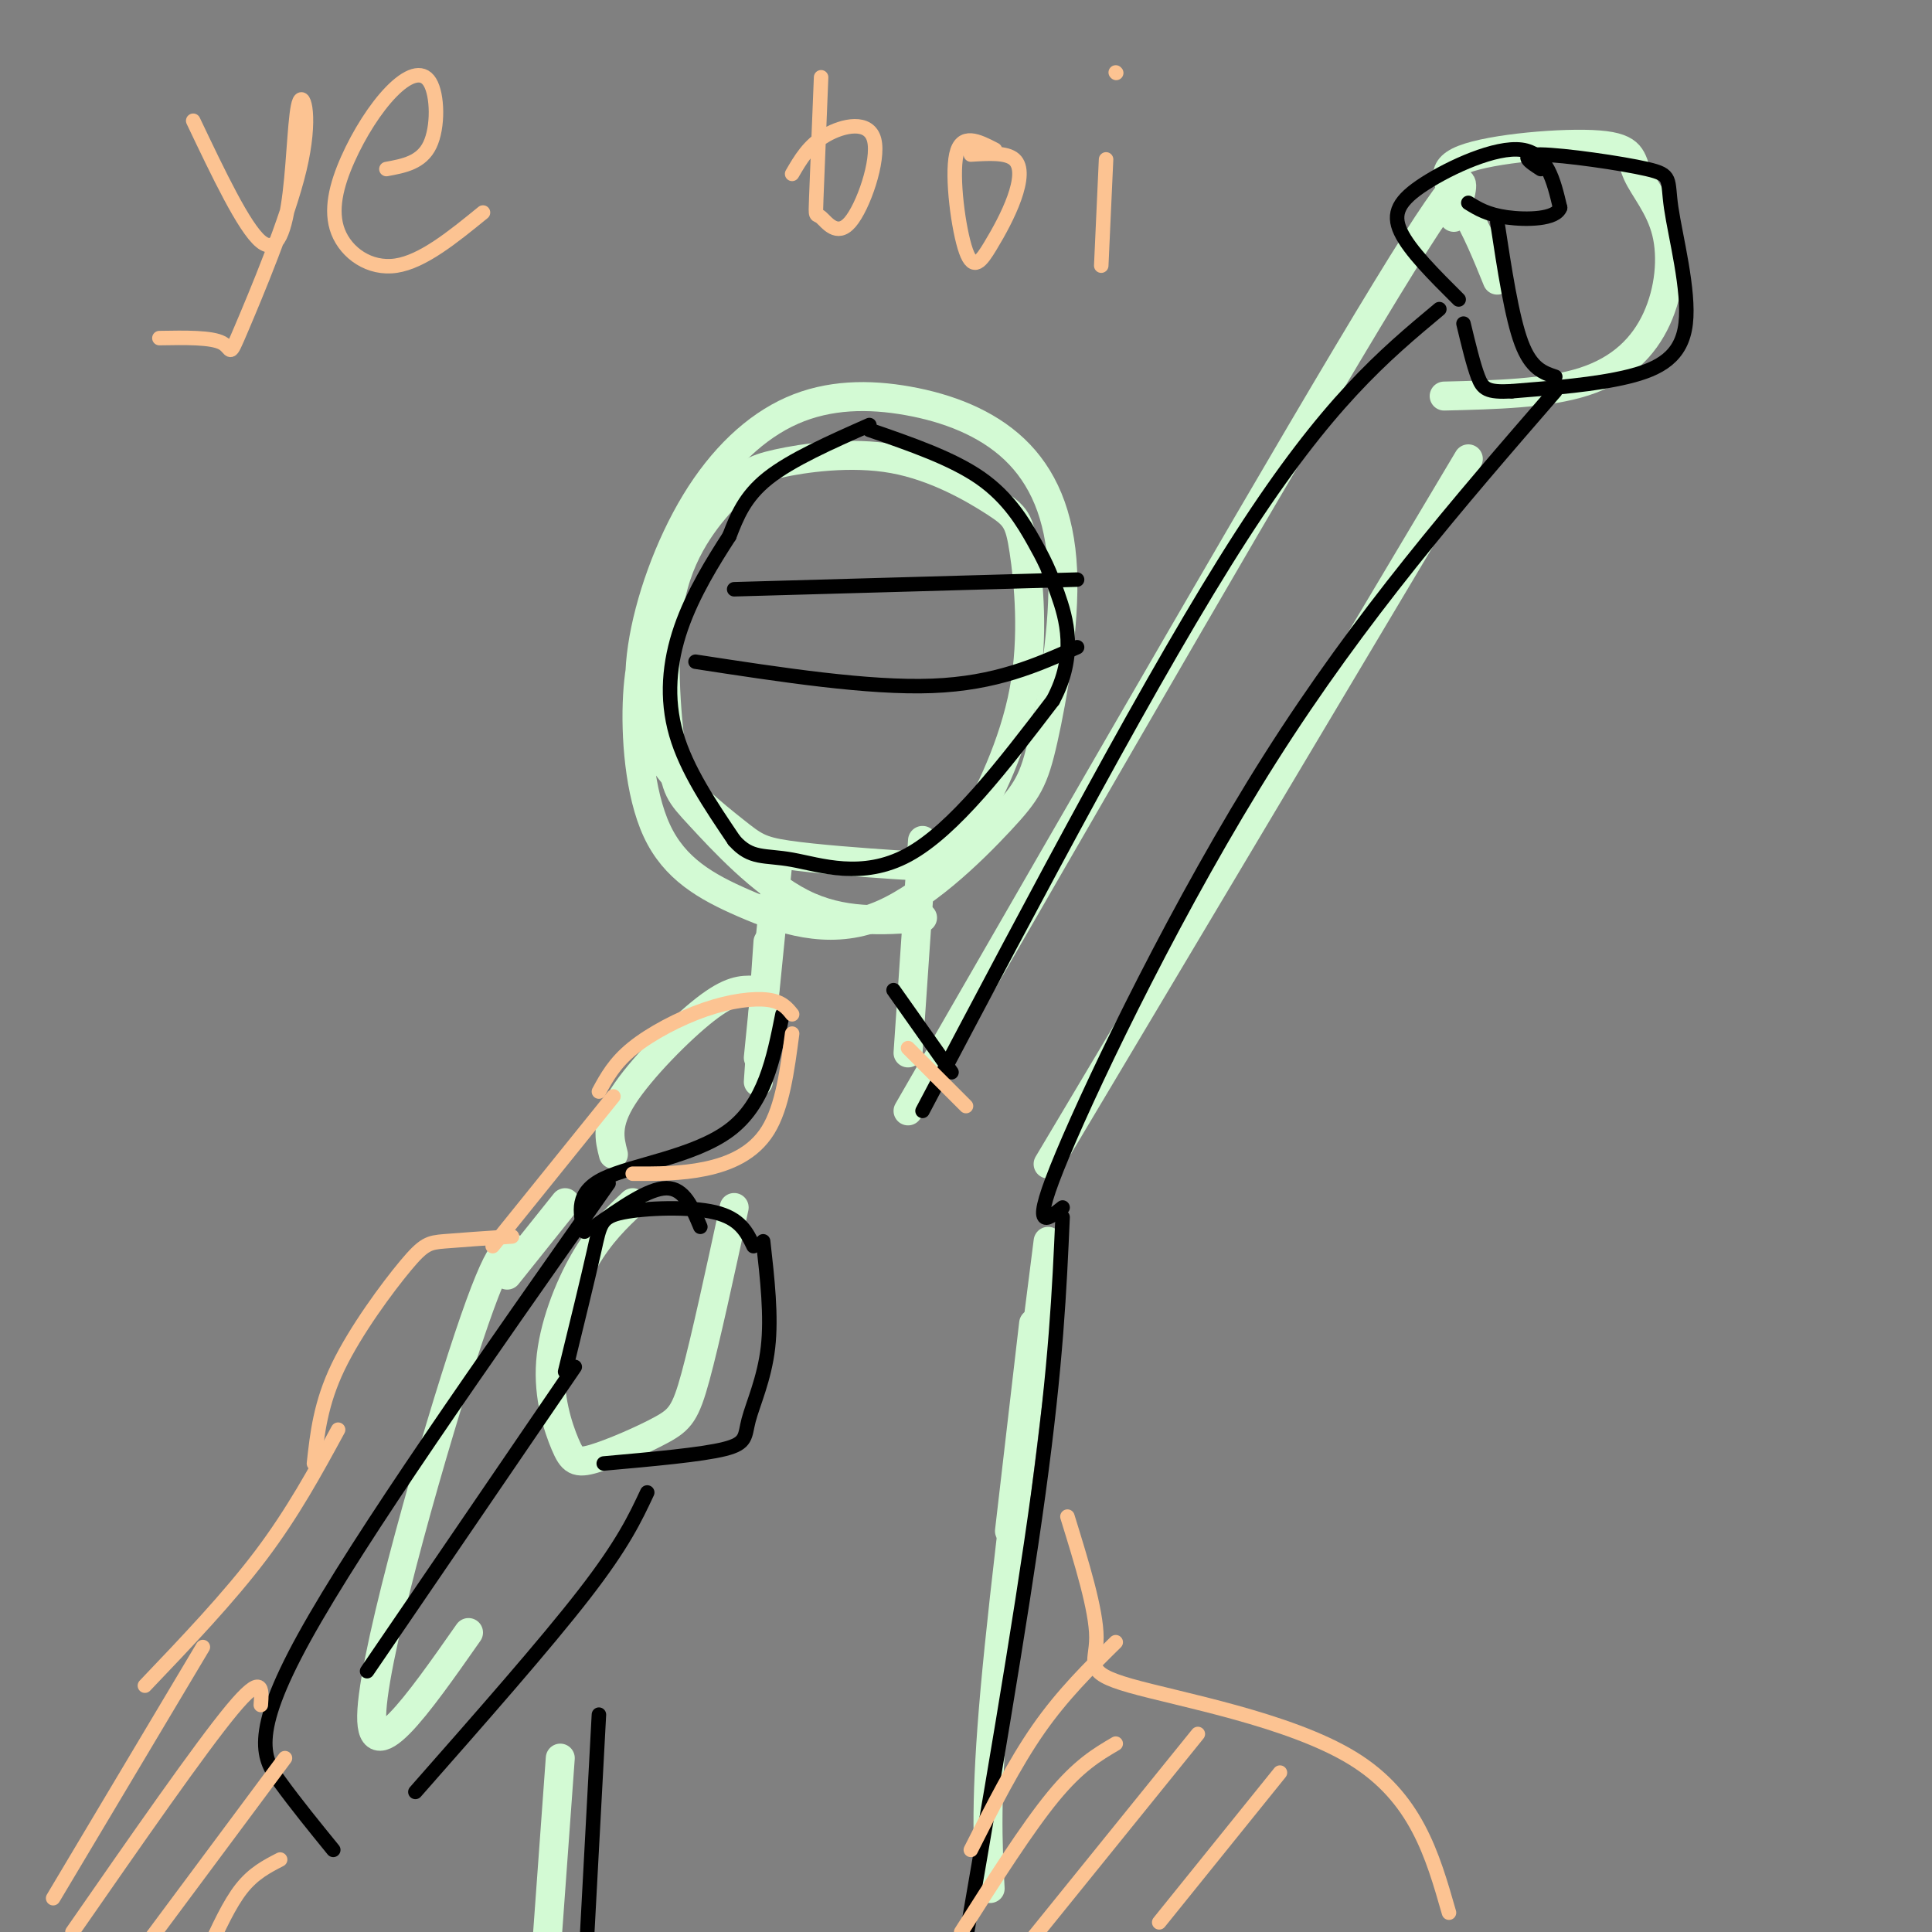 <svg viewBox='0 0 400 400' version='1.1' xmlns='http://www.w3.org/2000/svg' xmlns:xlink='http://www.w3.org/1999/xlink'><rect x="0" y="0" width="400" height="400" fill="#808080" stroke="none"/><g fill='none' stroke='#D3FAD4' stroke-width='6' stroke-linecap='round' stroke-linejoin='round'><path d='M136,127c-1.765,4.407 -3.529,8.813 -4,17c-0.471,8.187 0.353,20.153 4,28c3.647,7.847 10.119,11.574 18,15c7.881,3.426 17.173,6.552 27,3c9.827,-3.552 20.189,-13.782 26,-20c5.811,-6.218 7.072,-8.424 9,-17c1.928,-8.576 4.524,-23.523 4,-35c-0.524,-11.477 -4.167,-19.484 -10,-25c-5.833,-5.516 -13.855,-8.542 -22,-10c-8.145,-1.458 -16.412,-1.349 -24,2c-7.588,3.349 -14.496,9.936 -20,19c-5.504,9.064 -9.603,20.604 -11,30c-1.397,9.396 -0.092,16.649 4,23c4.092,6.351 10.969,11.801 15,15c4.031,3.199 5.214,4.146 11,5c5.786,0.854 16.173,1.615 22,2c5.827,0.385 7.093,0.396 9,-1c1.907,-1.396 4.453,-4.198 7,-7'/><path d='M201,171c3.542,-5.788 8.898,-16.758 11,-28c2.102,-11.242 0.949,-22.758 0,-29c-0.949,-6.242 -1.693,-7.212 -6,-10c-4.307,-2.788 -12.178,-7.396 -21,-9c-8.822,-1.604 -18.596,-0.204 -24,1c-5.404,1.204 -6.440,2.212 -10,6c-3.560,3.788 -9.645,10.358 -12,21c-2.355,10.642 -0.982,25.358 0,33c0.982,7.642 1.572,8.211 6,13c4.428,4.789 12.694,13.797 21,18c8.306,4.203 16.653,3.602 25,3'/><path d='M161,179c0.000,0.000 -4.000,40.000 -4,40'/><path d='M159,195c0.000,0.000 -2.000,29.000 -2,29'/><path d='M191,174c0.000,0.000 -3.000,44.000 -3,44'/><path d='M156,205c-2.378,-0.044 -4.756,-0.089 -10,4c-5.244,4.089 -13.356,12.311 -17,18c-3.644,5.689 -2.822,8.844 -2,12'/><path d='M188,230c40.083,-69.583 80.167,-139.167 99,-170c18.833,-30.833 16.417,-22.917 14,-15'/><path d='M217,241c0.000,0.000 87.000,-146.000 87,-146'/><path d='M310,58c-2.161,-5.330 -4.322,-10.659 -7,-15c-2.678,-4.341 -5.872,-7.693 0,-10c5.872,-2.307 20.811,-3.568 28,-3c7.189,0.568 6.628,2.964 8,6c1.372,3.036 4.677,6.711 6,12c1.323,5.289 0.664,12.193 -2,18c-2.664,5.807 -7.333,10.516 -15,13c-7.667,2.484 -18.334,2.742 -29,3'/><path d='M117,249c0.000,0.000 -12.000,15.000 -12,15'/><path d='M131,249c-3.364,3.174 -6.728,6.349 -10,12c-3.272,5.651 -6.451,13.780 -7,21c-0.549,7.220 1.532,13.531 3,17c1.468,3.469 2.321,4.095 6,3c3.679,-1.095 10.183,-3.910 14,-6c3.817,-2.090 4.948,-3.454 7,-11c2.052,-7.546 5.026,-21.273 8,-35'/><path d='M107,259c-1.556,-1.311 -3.111,-2.622 -10,18c-6.889,20.622 -19.111,63.178 -20,77c-0.889,13.822 9.556,-1.089 20,-16'/><path d='M214,274c0.000,0.000 -5.000,43.000 -5,43'/><path d='M217,257c-4.500,35.333 -9.000,70.667 -11,93c-2.000,22.333 -1.500,31.667 -1,41'/><path d='M116,364c0.000,0.000 -5.000,69.000 -5,69'/></g>
<g fill='none' stroke='#000000' stroke-width='3' stroke-linecap='round' stroke-linejoin='round'><path d='M180,88c-8.083,3.583 -16.167,7.167 -21,11c-4.833,3.833 -6.417,7.917 -8,12'/><path d='M151,111c-3.298,5.107 -7.542,11.875 -10,19c-2.458,7.125 -3.131,14.607 -1,22c2.131,7.393 7.065,14.696 12,22'/><path d='M152,174c3.500,3.988 6.250,2.958 12,4c5.750,1.042 14.500,4.155 24,-1c9.500,-5.155 19.750,-18.577 30,-32'/><path d='M218,145c5.069,-9.442 2.740,-17.046 1,-22c-1.740,-4.954 -2.892,-7.257 -5,-11c-2.108,-3.743 -5.174,-8.927 -11,-13c-5.826,-4.073 -14.413,-7.037 -23,-10'/><path d='M152,122c0.000,0.000 71.000,-2.000 71,-2'/><path d='M144,137c17.917,2.750 35.833,5.500 49,5c13.167,-0.500 21.583,-4.250 30,-8'/><path d='M191,230c24.083,-45.667 48.167,-91.333 66,-119c17.833,-27.667 29.417,-37.333 41,-47'/><path d='M220,250c-3.467,2.778 -6.933,5.556 0,-11c6.933,-16.556 24.267,-52.444 43,-82c18.733,-29.556 38.867,-52.778 59,-76'/><path d='M302,62c-5.089,-5.065 -10.179,-10.131 -12,-14c-1.821,-3.869 -0.375,-6.542 5,-10c5.375,-3.458 14.679,-7.702 20,-7c5.321,0.702 6.661,6.351 8,12'/><path d='M323,43c-0.844,2.444 -6.956,2.556 -11,2c-4.044,-0.556 -6.022,-1.778 -8,-3'/><path d='M319,35c-2.379,-1.538 -4.759,-3.075 0,-3c4.759,0.075 16.656,1.763 22,3c5.344,1.237 4.133,2.022 5,8c0.867,5.978 3.810,17.148 3,24c-0.810,6.852 -5.374,9.386 -12,11c-6.626,1.614 -15.313,2.307 -24,3'/><path d='M313,81c-5.156,0.289 -6.044,-0.489 -7,-3c-0.956,-2.511 -1.978,-6.756 -3,-11'/><path d='M310,46c1.500,9.833 3.000,19.667 5,25c2.000,5.333 4.500,6.167 7,7'/><path d='M156,258c-1.375,-2.869 -2.750,-5.738 -8,-7c-5.250,-1.262 -14.375,-0.917 -19,0c-4.625,0.917 -4.750,2.405 -6,8c-1.250,5.595 -3.625,15.298 -6,25'/><path d='M123,254c5.667,-4.000 11.333,-8.000 15,-8c3.667,0.000 5.333,4.000 7,8'/><path d='M158,257c0.875,7.762 1.750,15.524 1,22c-0.750,6.476 -3.125,11.667 -4,15c-0.875,3.333 -0.250,4.810 -5,6c-4.750,1.190 -14.875,2.095 -25,3'/><path d='M119,283c0.000,0.000 -43.000,63.000 -43,63'/><path d='M134,309c-2.500,5.333 -5.000,10.667 -13,21c-8.000,10.333 -21.500,25.667 -35,41'/><path d='M126,245c-25.800,36.667 -51.600,73.333 -63,94c-11.400,20.667 -8.400,25.333 -5,30c3.400,4.667 7.200,9.333 11,14'/><path d='M162,210c-1.844,9.267 -3.689,18.533 -11,24c-7.311,5.467 -20.089,7.133 -26,10c-5.911,2.867 -4.956,6.933 -4,11'/><path d='M185,205c0.000,0.000 12.000,17.000 12,17'/><path d='M220,252c-0.667,15.083 -1.333,30.167 -5,57c-3.667,26.833 -10.333,65.417 -17,104'/><path d='M124,355c0.000,0.000 -3.000,56.000 -3,56'/></g>
<g fill='none' stroke='#FCC392' stroke-width='3' stroke-linecap='round' stroke-linejoin='round'><path d='M131,243c5.000,0.022 10.000,0.044 15,-1c5.000,-1.044 10.000,-3.156 13,-8c3.000,-4.844 4.000,-12.422 5,-20'/><path d='M188,217c0.000,0.000 12.000,12.000 12,12'/><path d='M164,210c-1.048,-1.310 -2.095,-2.619 -5,-3c-2.905,-0.381 -7.667,0.167 -13,2c-5.333,1.833 -11.238,4.952 -15,8c-3.762,3.048 -5.381,6.024 -7,9'/><path d='M127,227c0.000,0.000 -25.000,31.000 -25,31'/><path d='M106,256c-5.399,0.363 -10.798,0.726 -14,1c-3.202,0.274 -4.208,0.458 -8,5c-3.792,4.542 -10.369,13.440 -14,21c-3.631,7.560 -4.315,13.780 -5,20'/><path d='M70,296c-4.667,8.583 -9.333,17.167 -16,26c-6.667,8.833 -15.333,17.917 -24,27'/><path d='M42,341c0.000,0.000 -31.000,52.000 -31,52'/><path d='M221,314c2.994,9.690 5.988,19.381 6,25c0.012,5.619 -2.958,7.167 7,10c9.958,2.833 32.845,6.952 46,15c13.155,8.048 16.577,20.024 20,32'/><path d='M231,340c-5.500,5.417 -11.000,10.833 -16,18c-5.000,7.167 -9.500,16.083 -14,25'/><path d='M231,361c-3.833,2.250 -7.667,4.500 -13,11c-5.333,6.500 -12.167,17.250 -19,28'/><path d='M248,359c0.000,0.000 -38.000,47.000 -38,47'/><path d='M265,367c0.000,0.000 -25.000,31.000 -25,31'/><path d='M54,353c0.250,-3.417 0.500,-6.833 -6,1c-6.500,7.833 -19.750,26.917 -33,46'/><path d='M59,364c0.000,0.000 -29.000,39.000 -29,39'/><path d='M58,385c-2.750,1.417 -5.500,2.833 -8,6c-2.500,3.167 -4.750,8.083 -7,13'/><path d='M40,25c5.273,11.078 10.546,22.157 14,25c3.454,2.843 5.089,-2.548 6,-10c0.911,-7.452 1.098,-16.964 2,-19c0.902,-2.036 2.520,3.403 0,14c-2.520,10.597 -9.179,26.353 -12,33c-2.821,6.647 -1.806,4.185 -4,3c-2.194,-1.185 -7.597,-1.092 -13,-1'/><path d='M80,35c3.625,-0.667 7.250,-1.334 9,-5c1.750,-3.666 1.624,-10.333 0,-13c-1.624,-2.667 -4.747,-1.336 -8,2c-3.253,3.336 -6.635,8.678 -9,14c-2.365,5.322 -3.714,10.625 -2,15c1.714,4.375 6.490,7.821 12,7c5.510,-0.821 11.755,-5.911 18,-11'/><path d='M170,16c-0.413,10.276 -0.826,20.552 -1,25c-0.174,4.448 -0.110,3.068 1,4c1.110,0.932 3.267,4.178 6,1c2.733,-3.178 6.044,-12.779 5,-17c-1.044,-4.221 -6.441,-3.063 -10,-1c-3.559,2.063 -5.279,5.032 -7,8'/><path d='M206,31c-3.493,-1.808 -6.985,-3.616 -8,1c-1.015,4.616 0.449,15.657 2,20c1.551,4.343 3.189,1.989 5,-1c1.811,-2.989 3.795,-6.612 5,-10c1.205,-3.388 1.630,-6.539 0,-8c-1.630,-1.461 -5.315,-1.230 -9,-1'/><path d='M229,33c0.000,0.000 -1.000,22.000 -1,22'/><path d='M231,15c0.000,0.000 0.100,0.100 0.1,0.1'/></g>
</svg>